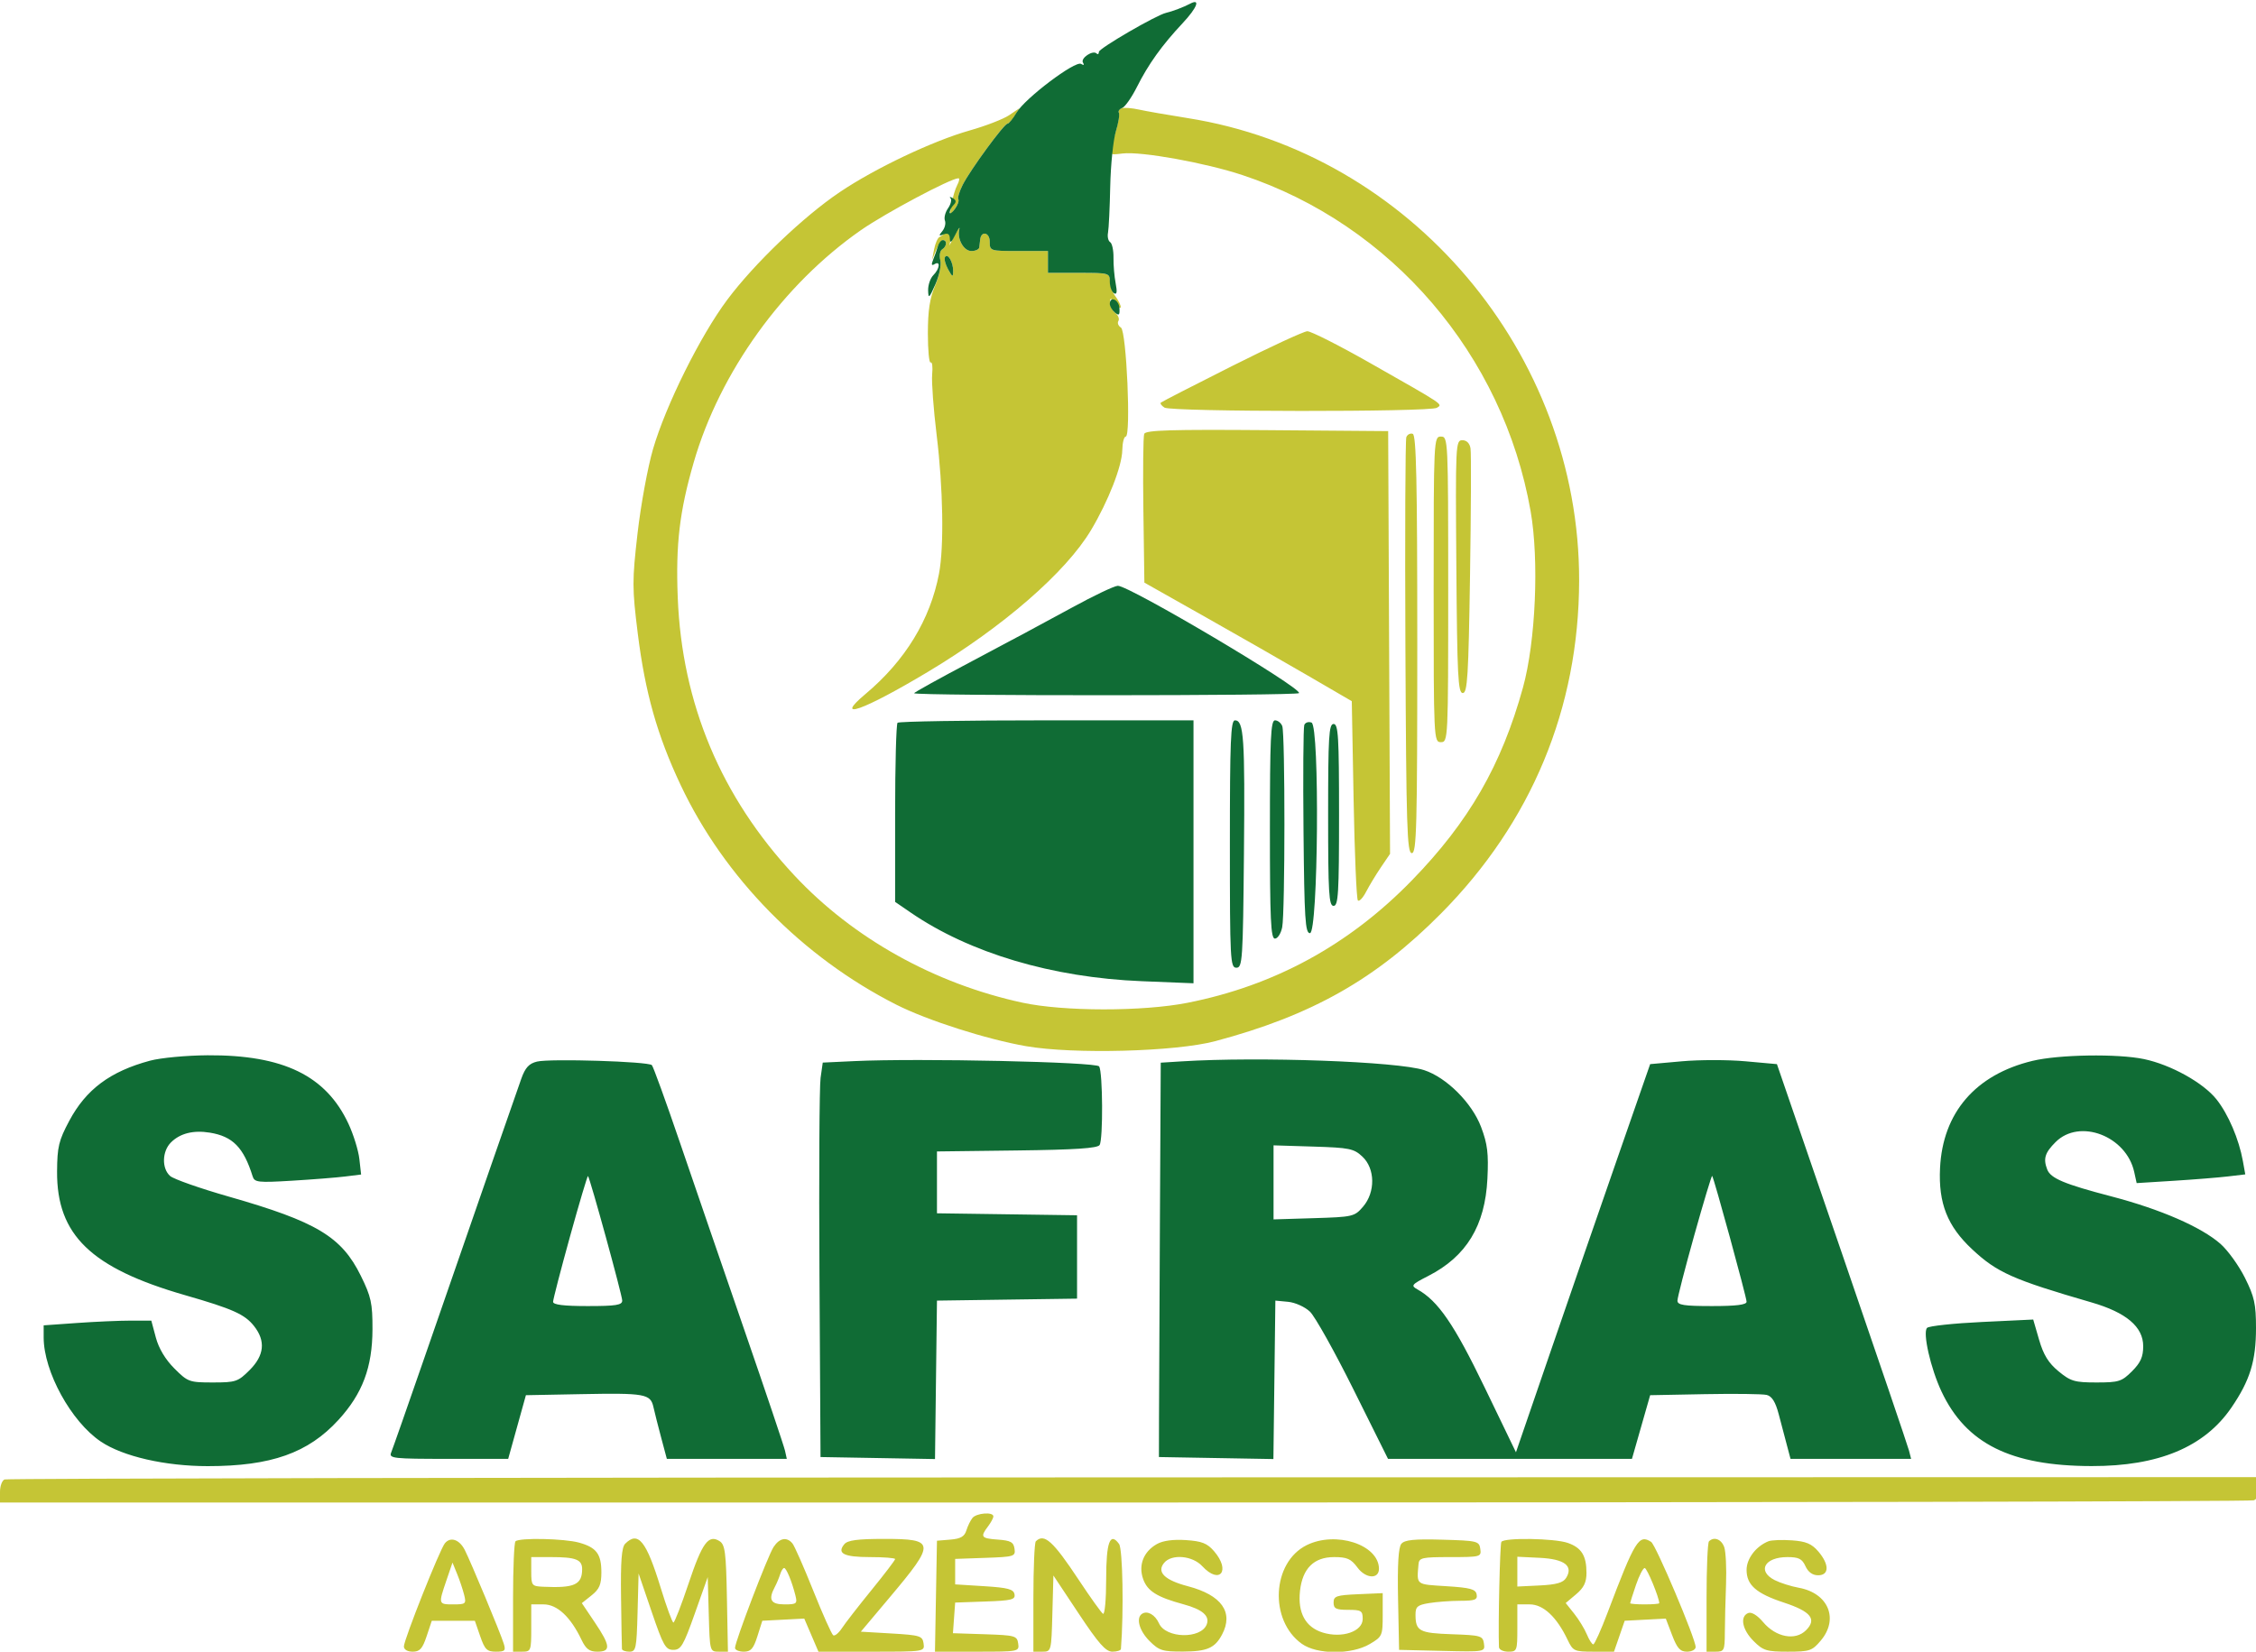 <svg xmlns="http://www.w3.org/2000/svg" width="620" height="454" viewBox="0 0 620 454"><path d="M 308.238 29.754 C 307.550 29.983, 307.210 30.530, 307.481 30.969 C 307.752 31.408, 307.310 33.957, 306.498 36.634 C 304.577 42.965, 304.467 42.661, 308.503 42.189 C 313.720 41.580, 331.266 44.746, 341.500 48.142 C 382.424 61.723, 413.120 97.543, 420.646 140.500 C 423.010 153.992, 422.039 176.363, 418.542 189 C 412.632 210.355, 403.673 225.904, 388 242.008 C 370.733 259.750, 350.206 270.944, 326.312 275.647 C 314.038 278.062, 292.277 278.044, 281 275.608 C 256.808 270.381, 234.444 257.901, 218.306 240.621 C 198.155 219.043, 187.402 193.408, 186.258 164.215 C 185.684 149.578, 186.748 140.582, 190.648 127.100 C 197.823 102.300, 215.181 78.185, 236.598 63.264 C 243.340 58.568, 261.318 49, 263.401 49 C 263.769 49, 263.622 49.838, 263.074 50.862 C 262.526 51.887, 261.811 54.249, 261.486 56.112 C 260.935 59.273, 260.994 59.367, 262.359 57.511 C 263.164 56.417, 263.619 55.193, 263.370 54.790 C 263.122 54.388, 263.668 52.583, 264.585 50.779 C 266.651 46.715, 275.948 34, 276.854 34 C 277.220 34, 278.118 33.040, 278.851 31.867 L 280.184 29.733 277.342 31.661 C 275.779 32.722, 270.900 34.610, 266.500 35.857 C 256.337 38.737, 240.488 46.260, 230.776 52.814 C 220.723 59.597, 207.297 72.447, 199.862 82.401 C 192.446 92.328, 182.964 111.418, 179.447 123.500 C 178.006 128.450, 176.101 138.838, 175.214 146.584 C 173.719 159.630, 173.723 161.655, 175.267 174.084 C 177.290 190.358, 180.624 202.152, 187.056 215.783 C 199.058 241.217, 220.541 263.099, 246.329 276.157 C 254.850 280.472, 271.119 285.675, 282 287.565 C 295.049 289.831, 323.113 289.084, 334 286.180 C 360.539 279.101, 378.114 269.161, 396.014 251.105 C 420.898 226.007, 433.909 194.657, 433.982 159.628 C 434.111 97.114, 387.603 42.144, 326.390 32.461 C 320.951 31.600, 314.923 30.545, 312.995 30.117 C 311.067 29.688, 308.926 29.525, 308.238 29.754 M 260.306 63.436 C 259.649 64.184, 258.706 64.955, 258.210 65.148 C 257.715 65.342, 257.045 66.850, 256.722 68.500 L 256.136 71.500 257.261 68.750 C 257.880 67.237, 258.749 66, 259.193 66 C 260.370 66, 260.180 67.771, 258.919 68.550 C 258.324 68.918, 258.099 70.258, 258.418 71.529 C 258.748 72.844, 258.137 75.848, 256.999 78.503 C 255.524 81.943, 255 85.389, 255 91.642 C 255 96.304, 255.346 99.904, 255.768 99.643 C 256.191 99.382, 256.377 100.844, 256.182 102.891 C 255.987 104.939, 256.541 112.456, 257.413 119.597 C 259.193 134.157, 259.469 150.253, 258.067 157.647 C 255.668 170.299, 248.770 181.602, 237.867 190.750 C 228.887 198.284, 237.186 195.345, 255 184.682 C 275.678 172.305, 292.927 157.309, 299.855 145.686 C 304.597 137.730, 308.344 128.144, 308.428 123.753 C 308.468 121.692, 308.894 120.005, 309.376 120.003 C 310.861 119.998, 309.586 90.980, 308.059 90.037 C 307.336 89.589, 307.021 88.774, 307.361 88.225 C 307.700 87.676, 307.308 86.671, 306.489 85.991 C 305.670 85.311, 305.014 84.023, 305.032 83.128 C 305.059 81.760, 305.298 81.810, 306.532 83.441 C 307.339 84.509, 308 84.932, 308 84.382 C 308 83.832, 307.339 82.509, 306.532 81.441 C 305.724 80.374, 305.049 78.487, 305.032 77.250 C 305.001 75.096, 304.639 75, 296.500 75 L 288 75 288 72 L 288 69 280 69 C 272.065 69, 272 68.979, 272 66.417 C 272 63.873, 269.641 63.349, 269.375 65.833 C 269.306 66.475, 269.194 67.450, 269.125 68 C 269.056 68.550, 268.085 69, 266.968 69 C 264.831 69, 262.971 65.640, 263.646 63 C 263.858 62.175, 263.329 62.850, 262.472 64.500 L 260.914 67.500 261.476 64.750 C 262.110 61.650, 261.991 61.517, 260.306 63.436 M 259.713 70.656 C 259.417 71.134, 259.795 72.644, 260.552 74.013 C 261.771 76.215, 261.931 76.271, 261.949 74.500 C 261.974 72.065, 260.455 69.455, 259.713 70.656 M 338.500 100.665 C 328.050 105.923, 319.288 110.423, 319.029 110.667 C 318.770 110.910, 319.220 111.527, 320.029 112.039 C 321.905 113.226, 393.013 113.278, 394.882 112.094 C 396.523 111.054, 397.270 111.555, 376.277 99.640 C 367.904 94.888, 360.254 91.024, 359.277 91.053 C 358.300 91.082, 348.950 95.408, 338.500 100.665 M 314.452 119.265 C 314.179 119.975, 314.079 129.464, 314.228 140.350 L 314.500 160.144 331 169.454 C 340.075 174.574, 352.900 181.906, 359.500 185.748 L 371.500 192.733 372 219.785 C 372.275 234.664, 372.804 247.140, 373.176 247.511 C 373.548 247.882, 374.566 246.806, 375.438 245.121 C 376.310 243.435, 378.146 240.400, 379.519 238.376 L 382.016 234.697 381.758 176.599 L 381.500 118.500 348.224 118.236 C 321.762 118.027, 314.846 118.237, 314.452 119.265 M 386.491 120.167 C 386.210 120.900, 386.098 146.925, 386.240 178 C 386.468 227.440, 386.687 234.500, 388 234.500 C 389.316 234.500, 389.500 227.454, 389.500 177.083 C 389.500 132.052, 389.230 119.577, 388.251 119.250 C 387.563 119.021, 386.771 119.434, 386.491 120.167 M 394 162 C 394 203.333, 394.032 204, 396 204 C 397.968 204, 398 203.333, 398 162 C 398 120.667, 397.968 120, 396 120 C 394.032 120, 394 120.667, 394 162 M 400.237 155.750 C 400.465 185.855, 400.700 190.500, 402 190.500 C 403.292 190.500, 403.569 186, 404 158 C 404.275 140.125, 404.335 124.487, 404.133 123.250 C 403.903 121.837, 403.062 121, 401.870 121 C 400.040 121, 399.983 122.207, 400.237 155.750 M 1.250 406.659 C 0.563 406.938, 0 408.479, 0 410.083 L 0 413 308.918 413 C 478.823 413, 618.548 412.727, 619.418 412.393 C 620.354 412.034, 621 410.610, 621 408.906 L 621 406.025 311.750 406.088 C 141.662 406.123, 1.938 406.380, 1.250 406.659 M 267.245 417.250 C 266.695 417.938, 265.943 419.487, 265.573 420.693 C 265.067 422.346, 263.991 422.961, 261.201 423.193 L 257.500 423.500 257.224 438.750 L 256.948 454 268.544 454 C 279.997 454, 280.135 453.972, 279.820 451.750 C 279.519 449.637, 278.963 449.482, 270.694 449.210 L 261.889 448.921 262.194 444.710 L 262.500 440.500 270.815 440.209 C 278.030 439.956, 279.088 439.691, 278.806 438.209 C 278.541 436.819, 276.988 436.407, 270.490 436 L 262.500 435.500 262.500 432 L 262.500 428.500 270.814 428.209 C 278.746 427.930, 279.114 427.815, 278.814 425.709 C 278.555 423.886, 277.757 423.446, 274.250 423.193 C 269.619 422.857, 269.329 422.471, 271.532 419.559 C 272.339 418.491, 273 417.254, 273 416.809 C 273 415.518, 268.345 415.875, 267.245 417.250 M 122.262 424.207 C 120.845 425.945, 111 450.726, 111 452.554 C 111 453.416, 111.975 454, 113.417 454 C 115.371 454, 116.104 453.187, 117.250 449.750 L 118.667 445.500 124.583 445.500 L 130.500 445.500 131.969 449.750 C 133.235 453.411, 133.833 454, 136.287 454 C 138.782 454, 139.048 453.721, 138.431 451.750 C 137.498 448.769, 129.341 429.178, 127.712 426.007 C 126.238 423.139, 123.792 422.331, 122.262 424.207 M 141.667 423.667 C 141.300 424.033, 141 431.008, 141 439.167 L 141 454 143.500 454 C 145.910 454, 146 453.767, 146 447.500 L 146 441 149.411 441 C 153.131 441, 156.814 444.444, 159.807 450.721 C 161.027 453.279, 161.989 454, 164.185 454 C 167.931 454, 167.782 452.363, 163.451 445.927 L 159.902 440.653 162.587 438.512 C 164.729 436.804, 165.273 435.527, 165.273 432.202 C 165.273 427.151, 163.924 425.351, 159.142 424.023 C 155.061 422.889, 142.696 422.637, 141.667 423.667 M 171.821 424.321 C 170.838 425.304, 170.545 429.082, 170.676 439.071 C 170.772 446.457, 170.885 452.837, 170.926 453.250 C 170.967 453.663, 171.885 454, 172.966 454 C 174.782 454, 174.954 453.175, 175.216 443.250 L 175.500 432.500 179.083 443 C 182.282 452.373, 182.921 453.500, 185.037 453.500 C 187.137 453.500, 187.813 452.357, 190.954 443.500 L 194.500 433.500 194.785 443.750 C 195.068 453.931, 195.087 454, 197.562 454 L 200.053 454 199.777 439.357 C 199.537 426.686, 199.264 424.567, 197.750 423.613 C 194.708 421.696, 192.984 424.054, 189.237 435.254 C 187.260 441.164, 185.385 445.995, 185.071 445.989 C 184.757 445.983, 183.188 441.702, 181.585 436.476 C 177.614 423.533, 175.385 420.758, 171.821 424.321 M 212.582 425.250 C 211.001 427.681, 202 451.251, 202 452.961 C 202 453.532, 203.082 454, 204.405 454 C 206.357 454, 207.064 453.199, 208.155 449.750 L 209.500 445.500 215.264 445.200 L 221.028 444.899 222.978 449.450 L 224.929 454 239.534 454 C 254.108 454, 254.138 453.995, 253.820 451.750 C 253.524 449.666, 252.875 449.463, 245.040 449 L 236.580 448.500 244.598 438.970 C 257.181 424.016, 257.081 423, 243.015 423 C 235.681 423, 232.944 423.363, 232.036 424.456 C 229.928 426.997, 231.917 428, 239.059 428 C 242.877 428, 246 428.245, 246 428.544 C 246 428.844, 243.083 432.673, 239.517 437.053 C 235.952 441.433, 232.303 446.134, 231.408 447.500 C 230.513 448.866, 229.429 449.765, 228.997 449.498 C 228.566 449.232, 226.099 443.723, 223.514 437.257 C 220.929 430.791, 218.351 424.938, 217.785 424.250 C 216.226 422.358, 214.212 422.745, 212.582 425.250 M 284.667 423.667 C 284.300 424.033, 284 431.008, 284 439.167 L 284 454 286.466 454 C 288.913 454, 288.935 453.916, 289.216 443.528 L 289.500 433.056 296.451 443.528 C 301.923 451.771, 303.892 454, 305.701 454 C 306.966 454, 308.026 453.663, 308.058 453.250 C 308.858 442.971, 308.549 425.766, 307.541 424.388 C 305.057 420.989, 304 423.893, 304 434.118 C 304 439.618, 303.613 443.879, 303.140 443.587 C 302.667 443.294, 299.667 439.105, 296.473 434.278 C 289.376 423.550, 286.957 421.376, 284.667 423.667 M 317.942 424.414 C 314.278 426.489, 312.817 430.177, 314.147 433.992 C 315.313 437.336, 317.956 439, 325.231 440.969 C 330.453 442.382, 332.530 444.176, 331.638 446.502 C 330.071 450.584, 320.385 450.376, 318.521 446.221 C 317.464 443.864, 315.370 442.654, 313.910 443.556 C 312.109 444.669, 313.057 448.210, 315.923 451.077 C 318.548 453.701, 319.492 453.997, 325.173 453.968 C 331.747 453.935, 333.870 453.009, 335.837 449.316 C 339.100 443.189, 335.746 438.441, 326.431 436 C 320.059 434.330, 317.823 432.123, 319.930 429.584 C 322.010 427.078, 327.702 427.576, 330.412 430.500 C 335.212 435.679, 338.303 431.789, 333.669 426.402 C 331.777 424.202, 330.319 423.624, 325.919 423.329 C 322.422 423.094, 319.593 423.479, 317.942 424.414 M 359.121 424.710 C 349.527 429.437, 348.736 445.404, 357.778 451.842 C 361.967 454.825, 371.437 454.855, 376.443 451.901 C 379.885 449.870, 380 449.610, 380 443.856 L 380 437.909 373.250 438.204 C 367.265 438.466, 366.500 438.727, 366.500 440.500 C 366.500 442.167, 367.167 442.500, 370.500 442.500 C 374.098 442.500, 374.500 442.751, 374.500 444.996 C 374.500 448.454, 368.861 450.384, 363.534 448.749 C 358.777 447.289, 356.595 443.289, 357.273 437.272 C 357.969 431.095, 361.097 428, 366.644 428 C 370.218 428, 371.298 428.484, 373.070 430.880 C 375.361 433.980, 379.027 434.137, 378.968 431.133 C 378.840 424.558, 367.125 420.767, 359.121 424.710 M 385.121 424.354 C 384.309 425.333, 384.029 430.088, 384.221 439.637 L 384.500 453.500 396.324 453.782 C 408.132 454.064, 408.147 454.062, 407.824 451.782 C 407.520 449.639, 406.986 449.482, 399.032 449.206 C 390.065 448.895, 389.041 448.350, 389.015 443.881 C 389.002 441.627, 389.523 441.175, 392.750 440.642 C 394.813 440.301, 398.670 440.017, 401.323 440.011 C 405.374 440.002, 406.093 439.720, 405.814 438.250 C 405.540 436.809, 404.068 436.412, 397.490 436 C 388.994 435.468, 389.354 435.751, 389.833 430 C 389.986 428.169, 390.722 428, 398.570 428 C 406.885 428, 407.130 427.933, 406.820 425.750 C 406.515 423.608, 406.013 423.486, 396.400 423.217 C 388.627 422.999, 386.029 423.261, 385.121 424.354 M 412.609 423.823 C 412.211 424.468, 411.703 446.725, 411.949 452.750 C 411.977 453.438, 413.125 454, 414.500 454 C 416.910 454, 417 453.767, 417 447.500 L 417 441 420.411 441 C 424.131 441, 427.814 444.444, 430.807 450.721 C 432.299 453.849, 432.628 454, 437.966 454 L 443.562 454 445.031 449.750 L 446.500 445.500 452.149 445.203 L 457.799 444.906 459.535 449.453 C 460.919 453.077, 461.752 454, 463.636 454 C 464.936 454, 466 453.426, 466 452.725 C 466 450.469, 455.083 424.670, 453.769 423.822 C 450.396 421.644, 449.338 423.362, 441.811 443.243 C 439.990 448.052, 438.217 451.990, 437.871 451.993 C 437.526 451.997, 436.728 450.757, 436.098 449.238 C 435.469 447.719, 433.905 445.160, 432.622 443.551 L 430.290 440.626 433.145 438.224 C 435.277 436.431, 436 434.942, 436 432.345 C 436 427.617, 434.630 425.415, 430.872 424.105 C 427.192 422.822, 413.360 422.609, 412.609 423.823 M 469.667 423.667 C 469.300 424.033, 469 431.008, 469 439.167 L 469 454 471.500 454 C 473.846 454, 474.002 453.677, 474.025 448.750 C 474.038 445.863, 474.186 439.900, 474.352 435.500 C 474.518 431.100, 474.293 426.488, 473.852 425.250 C 473.075 423.072, 471.034 422.300, 469.667 423.667 M 486 423.653 C 482.591 425.021, 480 428.418, 480 431.519 C 480 435.674, 482.657 438.005, 490.236 440.500 C 497.684 442.952, 499.377 445.068, 496.330 448.115 C 493.384 451.061, 488.057 450.045, 484.541 445.866 C 482.980 444.011, 481.377 443.025, 480.481 443.369 C 478.092 444.286, 478.773 447.927, 481.923 451.077 C 484.553 453.707, 485.497 454, 491.334 454 C 497.351 454, 498.010 453.777, 500.411 450.923 C 505.412 444.981, 502.456 437.900, 494.362 436.433 C 492.238 436.048, 489.262 435.106, 487.750 434.341 C 482.825 431.848, 484.932 428, 491.221 428 C 494.327 428, 495.256 428.468, 496.182 430.500 C 496.924 432.130, 498.135 433, 499.661 433 C 502.748 433, 502.762 429.997, 499.691 426.427 C 497.882 424.324, 496.312 423.668, 492.441 423.397 C 489.724 423.206, 486.825 423.321, 486 423.653 M 146 432 C 146 435.815, 146.150 436.007, 149.250 436.151 C 157.853 436.550, 159.954 435.612, 159.985 431.357 C 160.004 428.678, 158.273 428, 151.418 428 L 146 428 146 432 M 417 432 L 417 436.095 423.146 435.798 C 427.690 435.578, 429.579 435.044, 430.391 433.750 C 432.471 430.437, 429.984 428.534, 423.146 428.202 L 417 427.905 417 432 M 122.678 434.431 C 120.447 440.978, 120.454 441, 124.608 441 C 128.009 441, 128.179 440.848, 127.554 438.360 C 127.190 436.909, 126.321 434.323, 125.624 432.614 L 124.356 429.507 122.678 434.431 M 214.396 432.750 C 214.098 433.712, 213.437 435.281, 212.927 436.236 C 211.080 439.695, 211.815 441, 215.608 441 C 218.941 441, 219.170 440.812, 218.600 438.544 C 217.643 434.730, 216.107 431, 215.493 431 C 215.187 431, 214.694 431.788, 214.396 432.750 M 449.594 435.678 C 448.717 438.251, 448 440.501, 448 440.678 C 448 440.855, 449.800 441, 452 441 C 454.200 441, 456 440.855, 456 440.678 C 456 439.154, 452.630 431, 452 431 C 451.553 431, 450.471 433.105, 449.594 435.678" stroke="none" fill="#c5c535" fill-rule="evenodd"></path><path d="M 327 1.052 C 325.355 1.934, 322.091 3.172, 320.462 3.532 C 317.813 4.117, 302 13.304, 302 14.257 C 302 14.849, 301.716 15.049, 301.369 14.702 C 300.345 13.679, 296.880 15.997, 297.627 17.205 C 298.048 17.886, 297.849 18.025, 297.109 17.567 C 295.516 16.583, 281.693 27.018, 279.361 30.966 C 278.375 32.635, 277.258 34, 276.879 34 C 275.954 34, 266.681 46.657, 264.585 50.779 C 263.668 52.583, 263.122 54.388, 263.370 54.790 C 263.619 55.193, 263.188 56.391, 262.411 57.452 C 261.635 58.514, 261 58.936, 261 58.391 C 261 57.846, 261.489 56.911, 262.087 56.313 C 262.870 55.530, 262.800 55.009, 261.837 54.453 C 261.102 54.027, 260.822 54.036, 261.215 54.471 C 261.608 54.906, 261.304 56.155, 260.540 57.246 C 259.776 58.337, 259.392 59.859, 259.687 60.628 C 259.982 61.396, 259.660 62.705, 258.970 63.536 C 257.927 64.793, 257.992 64.940, 259.359 64.416 C 260.511 63.974, 261.013 64.339, 261.045 65.643 C 261.077 66.970, 261.509 66.644, 262.560 64.500 C 263.369 62.850, 263.858 62.175, 263.646 63 C 262.971 65.640, 264.831 69, 266.968 69 C 268.085 69, 269.056 68.550, 269.125 68 C 269.194 67.450, 269.306 66.475, 269.375 65.833 C 269.641 63.349, 272 63.873, 272 66.417 C 272 68.979, 272.065 69, 280 69 L 288 69 288 72 L 288 75 296.500 75 C 304.845 75, 305 75.044, 305 77.441 C 305 78.784, 305.510 80.197, 306.134 80.583 C 306.940 81.081, 307.078 80.300, 306.611 77.892 C 306.249 76.026, 305.980 72.849, 306.012 70.831 C 306.045 68.813, 305.633 66.891, 305.097 66.560 C 304.561 66.229, 304.296 65.057, 304.508 63.957 C 304.720 62.856, 304.994 57.132, 305.117 51.236 C 305.240 45.340, 305.934 38.548, 306.658 36.142 C 307.382 33.736, 307.758 31.417, 307.493 30.989 C 307.228 30.560, 307.646 29.966, 308.421 29.669 C 309.196 29.371, 311.019 26.762, 312.471 23.870 C 315.604 17.632, 319.323 12.442, 324.996 6.390 C 329.038 2.077, 330.034 -0.575, 327 1.052 M 257.730 67.750 C 257.453 68.713, 256.874 70.361, 256.444 71.414 C 255.891 72.763, 256.006 73.115, 256.830 72.605 C 258.521 71.560, 258.269 73.873, 256.500 75.643 C 255.675 76.468, 255.032 78.348, 255.071 79.821 C 255.133 82.198, 255.358 82.011, 257.067 78.161 C 258.157 75.705, 258.743 72.823, 258.416 71.520 C 258.098 70.254, 258.324 68.918, 258.919 68.550 C 260.220 67.746, 260.355 66, 259.117 66 C 258.631 66, 258.007 66.787, 257.730 67.750 M 259.713 70.656 C 259.417 71.134, 259.795 72.644, 260.552 74.013 C 261.771 76.215, 261.931 76.271, 261.949 74.500 C 261.974 72.065, 260.455 69.455, 259.713 70.656 M 305 83.544 C 305 84.210, 305.628 85.277, 306.396 85.914 C 307.529 86.854, 307.765 86.625, 307.646 84.703 C 307.500 82.340, 305 81.245, 305 83.544 M 294.500 167.067 C 288.450 170.384, 276.176 176.964, 267.224 181.689 C 258.273 186.415, 251.073 190.404, 251.224 190.553 C 251.985 191.303, 356.570 191.270, 357 190.520 C 357.816 189.097, 310.367 160.984, 307.208 161.019 C 306.269 161.029, 300.550 163.751, 294.500 167.067 M 246.667 198.667 C 246.300 199.033, 246 210.262, 246 223.619 L 246 247.904 250.250 250.819 C 266.510 261.972, 289.167 268.709, 313.750 269.701 L 328 270.276 328 234.138 L 328 198 287.667 198 C 265.483 198, 247.033 198.300, 246.667 198.667 M 338 232 C 338 263.972, 338.107 266, 339.785 266 C 341.455 266, 341.590 263.972, 341.864 234.737 C 342.163 202.825, 341.838 198, 339.392 198 C 338.230 198, 338 203.622, 338 232 M 349 228 C 349 252.788, 349.239 258, 350.375 258 C 351.131 258, 352.031 256.594, 352.375 254.875 C 353.179 250.855, 353.195 201.672, 352.393 199.582 C 352.059 198.712, 351.159 198, 350.393 198 C 349.233 198, 349 203.024, 349 228 M 358.446 199.280 C 358.183 199.966, 358.087 213.121, 358.234 228.513 C 358.463 252.605, 358.709 256.500, 360 256.500 C 362.280 256.500, 362.714 199.488, 360.441 198.616 C 359.607 198.296, 358.709 198.595, 358.446 199.280 M 365 224 C 365 245.556, 365.207 249, 366.500 249 C 367.793 249, 368 245.556, 368 224 C 368 202.444, 367.793 199, 366.500 199 C 365.207 199, 365 202.444, 365 224 M 41.230 291.550 C 30.278 294.499, 23.640 299.446, 19.031 308.094 C 16.143 313.512, 15.728 315.236, 15.685 322.006 C 15.572 339.453, 25.005 348.566, 50.885 356.015 C 63.982 359.784, 67.273 361.260, 69.832 364.514 C 73.046 368.599, 72.642 372.558, 68.600 376.600 C 65.408 379.792, 64.789 380, 58.482 380 C 52.024 380, 51.616 379.852, 47.920 376.155 C 45.451 373.686, 43.630 370.646, 42.830 367.655 L 41.585 363 35.946 363 C 32.845 363, 26.188 363.292, 21.154 363.650 L 12 364.299 12 367.629 C 12 376.999, 19.567 390.782, 27.716 396.255 C 33.797 400.339, 45.393 403, 57.111 403 C 74.500 403, 84.702 399.389, 93.016 390.292 C 99.631 383.054, 102.342 375.825, 102.366 365.361 C 102.382 358.193, 102 356.442, 99.160 350.673 C 93.866 339.920, 87.011 335.809, 62.881 328.913 C 54.972 326.652, 47.712 324.102, 46.750 323.246 C 44.415 321.170, 44.530 316.470, 46.975 314.025 C 49.480 311.520, 53.137 310.598, 57.660 311.332 C 63.967 312.356, 66.943 315.390, 69.426 323.330 C 69.949 325.002, 70.886 325.107, 80.249 324.544 C 85.887 324.205, 92.467 323.683, 94.871 323.384 L 99.242 322.841 98.760 318.564 C 98.495 316.212, 97.148 311.860, 95.766 308.894 C 89.601 295.655, 77.838 289.936, 57.040 290.066 C 51.243 290.102, 44.129 290.770, 41.230 291.550 M 558.550 291.606 C 542.905 295.389, 533.898 305.849, 533.167 321.086 C 532.703 330.749, 535.182 337.025, 541.966 343.371 C 548.825 349.788, 553.180 351.728, 574.770 357.989 C 584.348 360.766, 589 364.701, 589 370.027 C 589 372.958, 588.285 374.561, 585.923 376.923 C 583.100 379.746, 582.294 380, 576.151 380 C 570.155 380, 569.067 379.680, 565.737 376.935 C 562.975 374.658, 561.600 372.432, 560.395 368.286 L 558.772 362.703 544.661 363.376 C 536.900 363.747, 530.126 364.474, 529.608 364.992 C 528.339 366.261, 530.576 376.134, 533.576 382.500 C 540.329 396.832, 552.626 402.941, 574.803 402.983 C 593.214 403.017, 605.816 397.752, 613.226 386.931 C 618.347 379.452, 620 374.110, 620 365.034 C 620 358.437, 619.559 356.436, 616.953 351.222 C 615.277 347.869, 612.249 343.670, 610.223 341.891 C 604.940 337.253, 593.706 332.369, 580.209 328.843 C 567.331 325.479, 563.557 323.894, 562.621 321.455 C 561.482 318.487, 561.976 316.870, 564.923 313.923 C 571.501 307.345, 584.356 312.237, 586.532 322.148 L 587.203 325.201 597.352 324.567 C 602.933 324.218, 609.650 323.679, 612.277 323.369 L 617.054 322.805 616.397 319.152 C 615.309 313.108, 612.396 306.288, 609.153 302.193 C 605.528 297.616, 596.602 292.657, 589.201 291.109 C 581.965 289.595, 565.780 289.857, 558.550 291.606 M 147.599 291.796 C 145.381 292.335, 144.362 293.441, 143.266 296.500 C 141.817 300.548, 131.705 329.672, 116.533 373.500 C 111.963 386.700, 107.901 398.288, 107.505 399.250 C 106.837 400.875, 107.962 401, 123.224 401 L 139.661 401 142.096 392.250 L 144.530 383.500 159.515 383.213 C 177.314 382.873, 178.769 383.130, 179.580 386.765 C 179.916 388.269, 180.882 392.087, 181.727 395.250 L 183.264 401 199.748 401 L 216.233 401 215.736 398.750 C 215.462 397.512, 210.423 382.550, 204.537 365.500 C 198.652 348.450, 190.688 325.275, 186.840 314 C 182.993 302.725, 179.531 293.174, 179.147 292.775 C 178.181 291.770, 151.162 290.932, 147.599 291.796 M 234.806 291.666 L 226.111 292.076 225.513 296.288 C 225.184 298.605, 225.047 323, 225.208 350.500 L 225.500 400.500 241.230 400.775 L 256.961 401.051 257.230 379.275 L 257.500 357.500 276.750 357.228 L 296 356.957 296 345.500 L 296 334.043 276.750 333.772 L 257.500 333.500 257.500 325 L 257.500 316.500 279.453 316.230 C 295.478 316.033, 301.620 315.628, 302.198 314.730 C 303.176 313.210, 303.073 294.736, 302.077 293.125 C 301.318 291.897, 252.406 290.836, 234.806 291.666 M 324.750 291.739 L 319 292.100 318.771 335.550 C 318.645 359.447, 318.532 383.837, 318.521 389.750 L 318.500 400.500 334.230 400.775 L 349.961 401.051 350.230 379.275 L 350.500 357.500 354 357.832 C 355.945 358.016, 358.610 359.216, 360 360.532 C 361.375 361.835, 366.766 371.473, 371.979 381.950 L 381.458 401 414.979 400.997 L 448.500 400.995 451 392.247 L 453.500 383.500 468.500 383.213 C 476.750 383.056, 484.415 383.152, 485.533 383.428 C 486.965 383.781, 487.940 385.344, 488.829 388.715 C 489.524 391.347, 490.539 395.188, 491.084 397.250 L 492.077 401 508.647 401 L 525.217 401 524.643 398.750 C 524.328 397.512, 516.030 373.100, 506.204 344.500 L 488.339 292.500 479.669 291.716 C 474.901 291.285, 467.063 291.285, 462.250 291.716 L 453.500 292.500 444.452 318.500 C 439.476 332.800, 431.178 356.805, 426.012 371.845 L 416.619 399.190 408.002 381.340 C 399.633 364.001, 395.208 357.556, 389.502 354.392 C 387.673 353.378, 387.925 353.070, 392.502 350.732 C 403.004 345.367, 408.141 336.928, 408.775 324 C 409.116 317.037, 408.803 314.468, 407.040 309.792 C 404.536 303.152, 397.530 296.157, 391.369 294.146 C 384.089 291.771, 346.112 290.398, 324.750 291.739 M 350 325 L 350 335.177 361.089 334.838 C 371.812 334.511, 372.257 334.408, 374.589 331.694 C 378.022 327.700, 377.944 321.236, 374.422 317.924 C 372.077 315.718, 370.861 315.470, 360.922 315.162 L 350 314.823 350 325 M 156.663 339.829 C 154.099 349.089, 152 357.190, 152 357.832 C 152 358.641, 154.924 359, 161.500 359 C 169.301 359, 171 358.730, 171 357.492 C 171 356.042, 162.144 323.811, 161.595 323.262 C 161.447 323.114, 159.228 330.570, 156.663 339.829 M 465.638 339.486 C 463.087 348.584, 461 356.697, 461 357.514 C 461 358.724, 462.763 359, 470.500 359 C 477.199 359, 480 358.648, 480 357.805 C 480 356.581, 471.011 323.724, 470.538 323.221 C 470.394 323.068, 468.189 330.387, 465.638 339.486" stroke="none" fill="#106c35" fill-rule="evenodd"></path></svg>